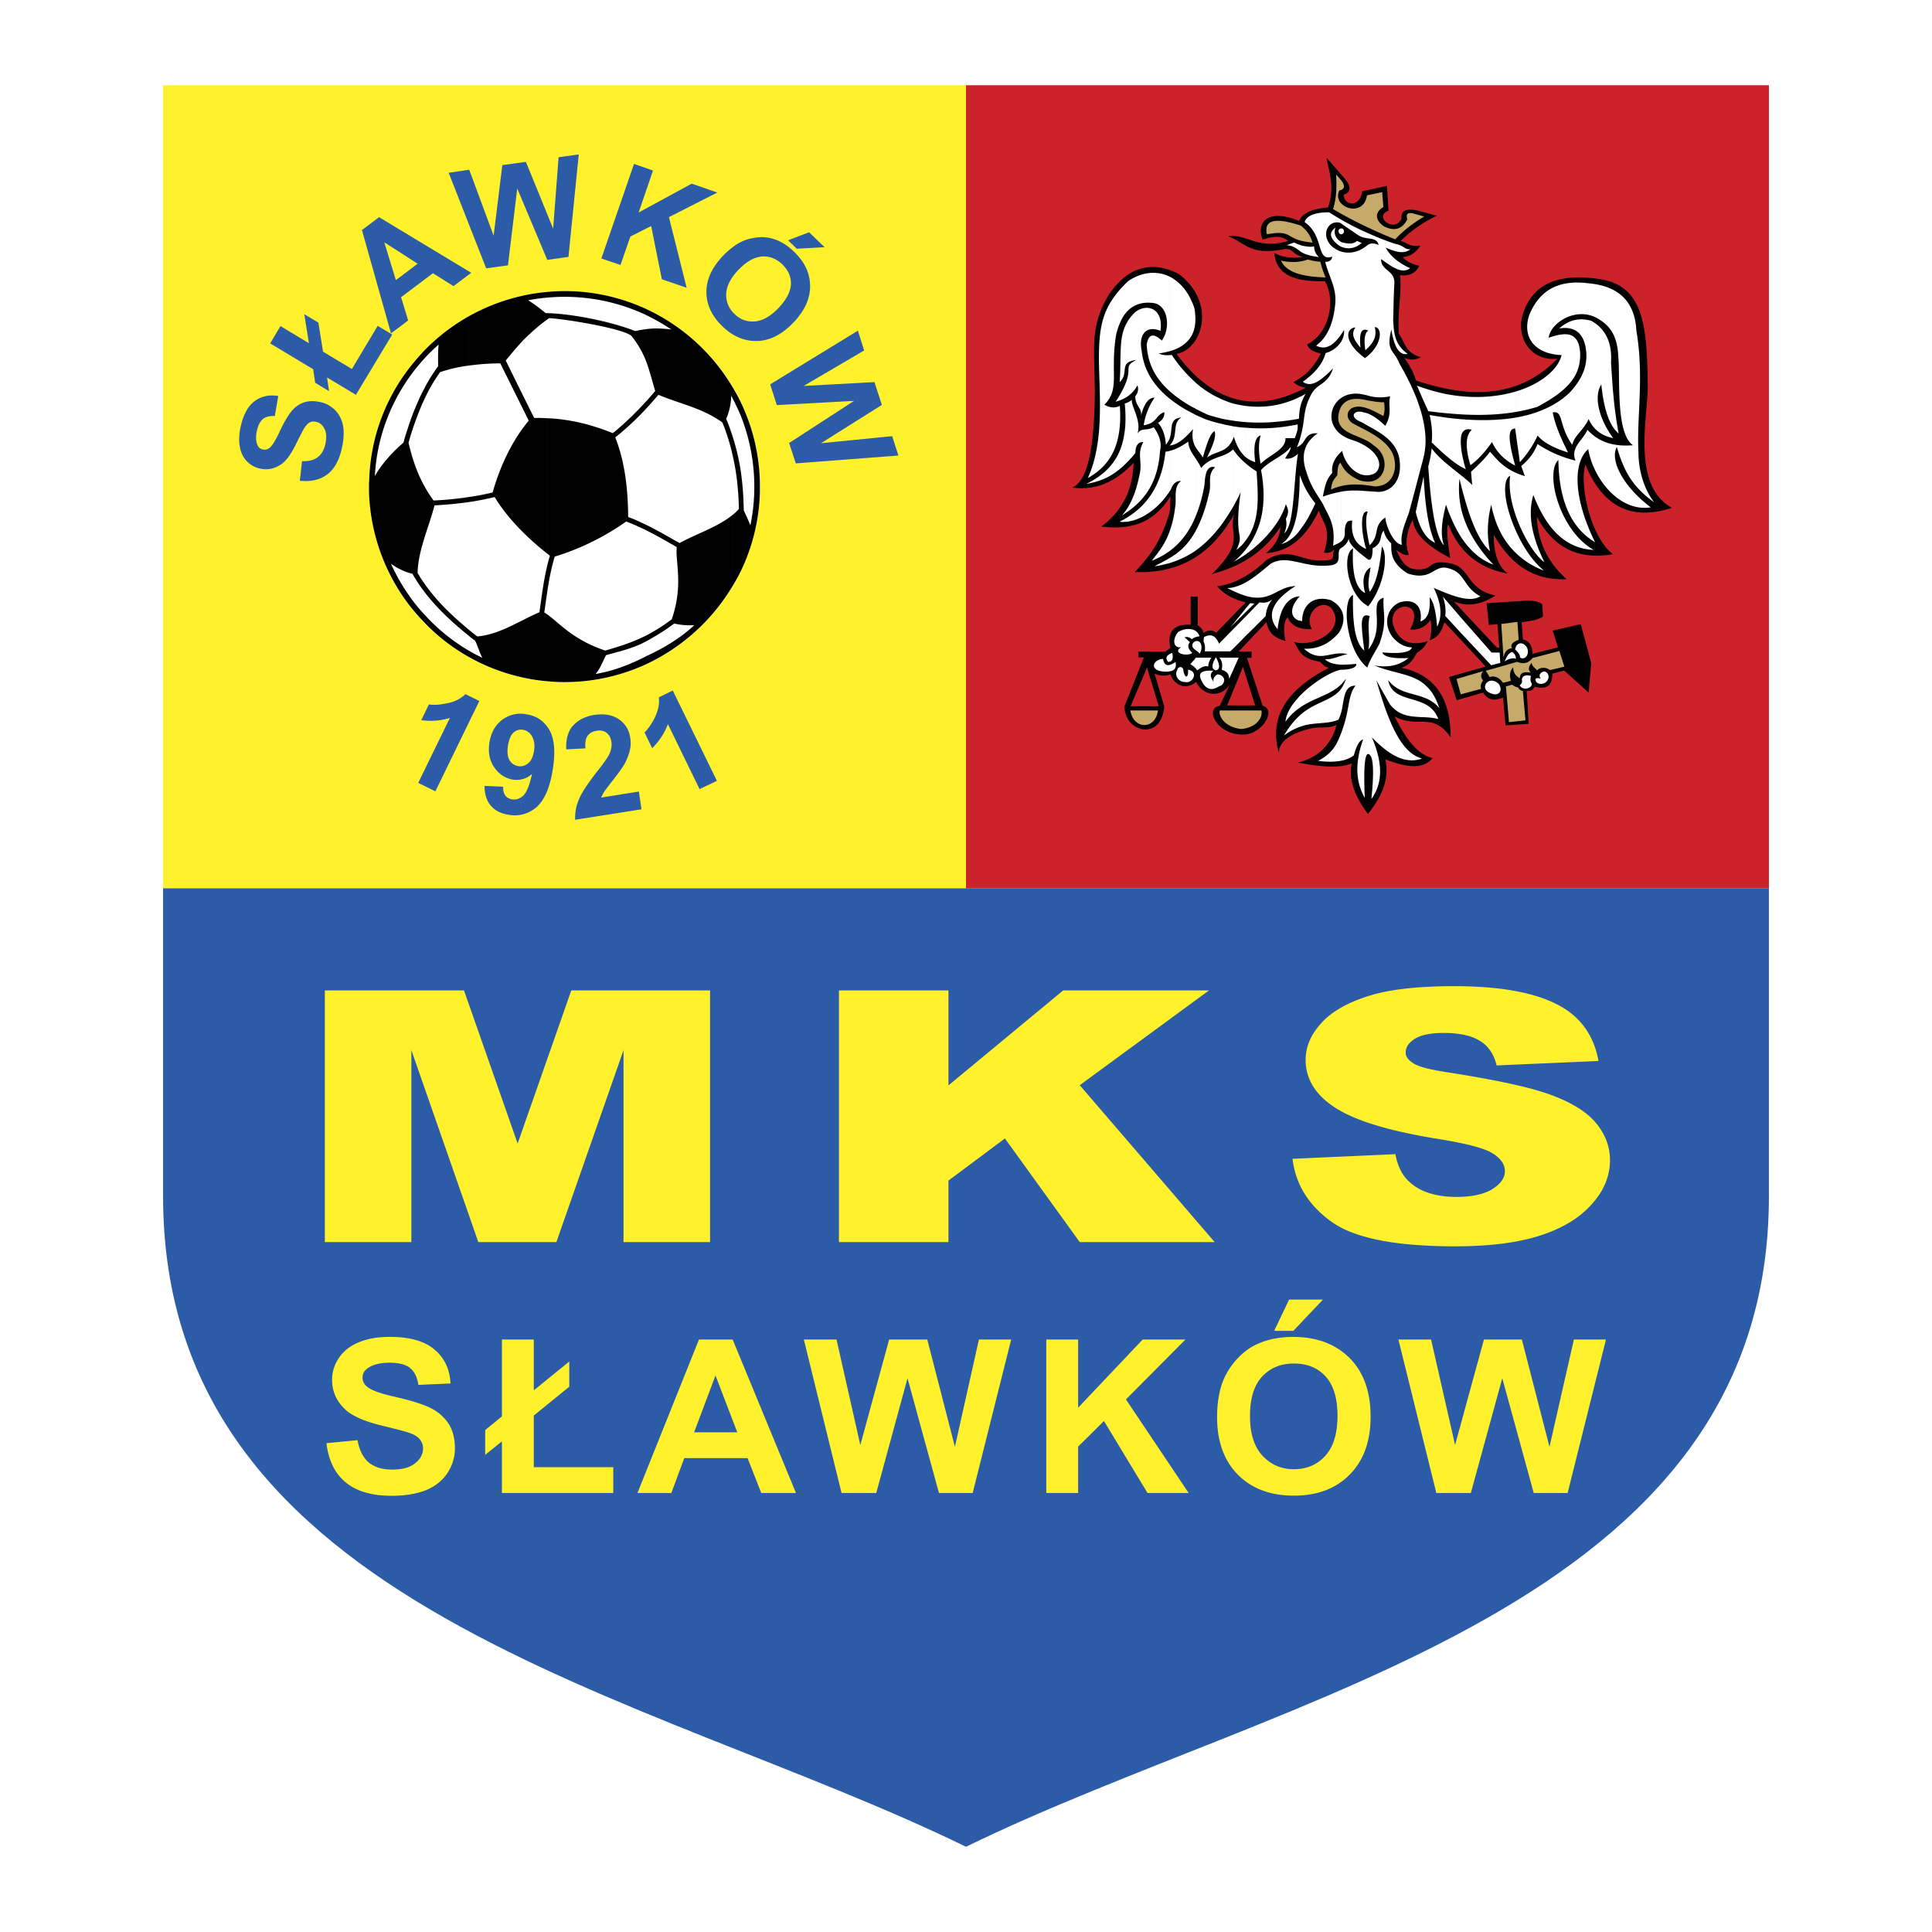 <svg xmlns="http://www.w3.org/2000/svg" width="2500" height="2500" viewBox="0 0 192.756 192.756"><g fill-rule="evenodd" clip-rule="evenodd"><path fill="#fff" d="M0 0h192.756v192.756H0V0z"/><path d="M176.484 88.611H16.271v30.747c0 41.23 48.273 49.34 80.107 64.895 31.854-15.555 80.106-23.664 80.106-64.895V88.611z" fill="#2c5ba7"/><path fill="#cc2229" d="M96.378 88.611h80.106V8.504H96.378v80.107z"/><path d="M155.377 35.79c-3.844 3.964-8.734 3.964-14.105 2.173-.223-.744-.625-1.509-1.168-2.273.543.261 1.086.241 1.65-.04-1.529-.483-1.488-1.309-2.193-2.354-.16-2.233.361-4.588.1-5.835.967.101 1.611-.221 1.934-.946-.705-.141-1.248-.423-1.65-.865.744-.061 1.328-.443 1.77-1.147-1.127.161-1.307-.302-1.971-.463a12.706 12.706 0 0 1 3.621-2.515l-2.031-.543c-1.188-.201-1.551.081-1.51.865-.785 1.469-2.818-.322-1.287-.825-.061-.825-.102-1.65-.162-2.475l-2.475.543c-.242 1.75-1.871 1.368-1.832.322.543-.141.865-.624.182-1.489-.645-.745-1.268-1.469-1.912-2.193.303 1.549.846 2.978.162 4.97-1.65.141-2.596.583-2.879 1.348-3.057-1.268-4.346.06-3.641 1.872 1.105-.423 1.951-.382 2.555.121-2.395.684-3.461-.081-4.709-.382v.583c.887.543 1.812 1.066 4.025.664 1.227-.261.824.342 2.133.745-1.107.161-2.053.02-2.838-.423.121 1.751 1.348 2.938 5.031 2.817 1.086 1.771.523 5.211-1.771 6.318.162.382.484.725 1.369.905-.686 1.389-1.631 2.294-2.736 2.857.342.262.703.503 1.246.543-2.334 1.248-4.486 1.63-6.459 1.268v16.218c1.469-.765 2.797-1.892 3.924-3.582-.061 1.106-.623 1.932-1.428 2.616 1.992-.141 3.803-1.188 5.271-4.266.281 1.208 1.309 1.63.504 4.206.361.101.703 0 1.066-.322-.484.684.523 1.167-1.65 1.106-1.711-.02-2.998-1.368-5.152-.04-.783.745-1.629 1.388-2.535 1.851v2.254c.162.041.303.081.463.121-.16.161-.301.322-.463.463v4.186c.846-.906 1.691-1.791 2.535-2.677.162.785.484 1.509 1.893 1.872-.201-1.006-.223-1.851.201-2.354.342.705.926 1.228 2.436 1.188-.867-1.489.885-3.139 1.951-2.093 1.57 2.193-1.893 4.004-3.764 3.34.584.744.463 1.63 2.656 2.012.223.262.463.523.865.583-4.064 2.093-6.057 4.81-5.01 8.472.02-.886.785-1.892 3.4-2.455.664-.141 1.529.101 2.354-.322-.441 1.872-1.871 3.36-3.883 3.763 2.092.382 4.084.644 5.412.081-.301 1.348.061 2.978 1.611 5.051 1.871-2.354 2.031-4.004 1.73-5.453 1.992.765 3.742 1.086 4.709-.121-1.49-.342-2.697-1.952-3.783-4.165 2.395 1.288 3.762-.523 5.594 2.093 0-3.964-1.65-6.278-4.93-6.942.463-.161.904-.281 1.568-1.509.584-.302.826-.724 1.086-1.147-2.031.645-3.139-.262-3.521-1.892-.221-2.153 3.342-2.193 1.752.725.824.101 1.51-.221 2.031-.946.162.664.082 1.349-.08 2.033.584-.222 1.107-.563 1.469-1.812l4.125 4.427-3.662 1.046.766 2.314 2.635-.765c.504.785 1.066.845 1.992.503l.242 2.776 2.314-.161-.201-3.28c.361-.021.623 0 .764-.423 1.127.262 1.791.061 1.791-1.308l1.188-.302 2.436 2.193.262-2.938-1.047-3.883-2.797.644.523 1.67-2.535.644c-.021-.784-.344-1.348-.967-1.428l-.121-1.731c.986-.1 1.771-.281 2.133-.563-.039-.684-.039-.543-.08-1.228-.523-.382-1.168-.362-1.73-.342l-3.822.241.221 2.174.865-.081.182 2.354-.262-.04-4.287-4.588c1.248.523 2.617.423 4.166-.583-3.059-.664-2.375-2.897-4.668-3.24-2.275-.362-1.328.765-3.281.624-1.105-.081-1.529-1.026-1.951-1.932.383.242.766.583 1.268.503-.443-1.228-.201-2.395.383-3.521.121 1.187 1.045 2.435 3.742 3.823-.322-1.892-.383-2.999-.201-3.36 1.025 2.596 2.877 4.366 5.936 4.91-1.006-.745-1.408-2.093-1.389-3.864 1.57 2.737 3.744 4.588 7.266 4.427-1.973-1.75-2.879-3.864-2.979-6.238 1.488 2.736 3.723 4.406 7.586 3.743-2.193-1.69-3.361-6.842-2.736-8.934 1.629 3.943 4.346 5.714 8.633 4.306-4.045-2.173-2.416-9.075-2.416-11.993-.039-6.479-.482-10.323-5.09-10.866-4.307-.583-6.682.825-7.486 3.944-.407 2.515 1.324 4.306 3.558 4.044zm-31.553 37.488V70.38h1.41l-1.229-3.843-.182.443v-1.972h1.047v.624h-.463c.523 1.589 1.047 3.2 1.57 4.789 1.469.362-.141 2.978-2.014 2.857h-.139zm0-49.622a3.448 3.448 0 0 0-1.307-.081c.523.161.904.422 1.307.664v-.583zm0 16.28c-2.395-.463-4.547-2.053-6.439-4.628 2.537-.443 4.066-5.051.223-7.968-1.248-.645-2.375-.825-3.4-.624v25.273c.945-.483 1.811-1.268 2.574-2.475-.08.705.102 1.127-.262 2.153-.684 2.113-1.488 3.3-2.312 4.286v1.127c3.42-.141 6.559-1.53 8.975-5.856-.746 2.032 1.268 2.596-2.275 6.057 1.006-.282 1.992-.624 2.918-1.126V39.936h-.002zm0 17.787a6.67 6.67 0 0 1-2.395.765c.664.764 1.49 1.207 2.395 1.489v-2.254zm0 2.838v4.186c-.08.08-.16.161-.24.262h.24v1.972l-1.389 3.4h1.389v2.898c-2.514-.081-3.641-2.656-2.133-2.857l1.027-2.153c-.967 1.489-2.758 1.086-3.381-.241-1.127.946-2.254.201-2.557-.745-.582.181-1.105.161-1.588-.08.32 1.086.643 2.173.965 3.26-.121 1.67-1.025 2.354-1.951 2.313v-2.313h1.408l-1.188-3.884-.221.563v-2.133h2.072l.482-.362c-.322-1.65.363-2.415 2.033-2.314v-2.817h.703v2.857c.363.261.543.523.584.785.422-.322.846-.342 1.268-.04.827-.847 1.653-1.692 2.477-2.557zm-9.617-33.846c-1.35.241-2.496 1.147-3.502 2.575-2.213 3.542-1.369 5.816-1.488 11.027-.162 5.675-1.027 7.788-2.234 8.331 1.951.242 3.965-.201 6.117-2.475-.102 2.979-1.328 4.95-3.219 6.359 1.529.181 2.998.121 4.326-.543V26.715zm0 29.237c-.322.403-.664.765-.986 1.127h.986v-1.127zm0 9.056h-.625v.583h.543c-.643 1.63-1.287 3.24-1.932 4.87 0 1.388 1.008 2.273 2.014 2.313v-2.313h-1.41l1.41-3.32v-2.133z"/><path d="M151.211 64.847c.281.261.443.503.463.765.463.282.967-.322.684-.986-.422-.684-1.006-.482-1.146-.02v.241h-.001zm0 .865v-.222c.02.081.02.161.041.242-.022 0-.041 0-.041-.02zm0-10.565v-2.254c.684 1.57 1.67 3.099 2.838 4.045-1.147-.442-2.072-1.046-2.838-1.791zm0-3.762c.725 2.153 1.992 4.105 2.877 4.708-1.287-2.596-1.67-4.83-1.105-6.701 1.227 3.119 3.018 5.333 6.016 5.473-3.439-1.952-4.869-7.727-3.521-8.974.061 3.702 1.047 6.64 3.662 8.209-2.031-4.105-2.334-7.807-.684-9.296.504 2.978 3.119 6.298 6.238 5.815-2.959-2.254-4.064-4.829-3.381-6.017.705 2.395 1.549 3.964 3.723 5.514-1.025-1.328-1.57-3.2-1.57-5.051-.18-3.481.584-7.425-.201-12.053-.16-3.119-1.971-4.507-4.809-4.749-3.119-.402-4.949.845-5.896 3.2-.723 2.273.645 3.863 3.24 3.964-.342 1.429-2.053 2.877-4.588 3.642v2.033a17.54 17.54 0 0 0 2.154-.503c3.178-1.69 4.365-3.179 4.285-5.393-.141-2.234-1.549-2.053-3.139-1.509.16-1.469 2.736-3.159 4.869-1.932 1.309.744 1.992 1.811 2.072 3.783.221 1.992-.301 7.646 1.469 8.874-2.213.181-3.582-.483-4.547-1.549-.402 1.026-1.73 1.751-1.188 3.079a11.727 11.727 0 0 1-3.783-1.65c-.422 1.046-1.006 1.67-1.629 2.193.119.342.24.664.361 1.006a6.979 6.979 0 0 1-.926-.342v4.226h.001zm0-8.331v-1.388c2.193-.383 4.004-1.188 5.354-2.455 1.066-1.127 1.85-2.475 1.689-4.125-.201-2.174-1.469-2.516-2.695-2.314.844-.744 1.85-1.147 3.199-.765 1.389.765 2.111 2.153 1.971 4.166.141 2.032.242 4.306.766 7.083-.967-.805-1.49-2.536-1.73-4.89-.686.986-.443 3.139 1.188 5.352-1.328-.281-2.053-1.006-2.455-1.911-.504 1.127-1.43 1.63-1.631 2.576-1.389-1.932-.846-3.441-1.951-3.24.16.825.443 1.831 1.529 4.004-1.469-.463-2.496-1.026-3.039-1.69a10.15 10.15 0 0 1-1.771 2.656c-.143-1.127-.283-1.972-.424-3.059zm2.496 24.65c-.141-.242-.182-.483.201-.664.422-.222.965.543.24 1.086-.262.141-.643.161-.865-.081-.201-.321-.099-.462.424-.341zm-.967-.262c-.383-.121-.846-.101-.904.362.059.242-.021.403-.203.564.203.523 1.148.382 1.209-.121-.162-.342-.182-.402-.102-.805zm-1.57-2.636c0 .02.021.02.041.041v-.241a.713.713 0 0 0-.041.2zm.041-25.736v2.033c-1.811.302-3.602.342-5.393.241v-1.811c2.034.201 3.864-.02 5.393-.463zm0 2.596v1.388c-.02-.101-.041-.201-.041-.302-.643.04-.824.704 0 3.702-1.086-.563-1.85-1.348-2.312-2.354-.725 1.046-1.449 1.811-2.154 2.314-.604-2.032-.402-3.039.141-3.542-.521-.141-.865.02-1.025.483v-1.529c2.01.162 3.801.102 5.391-.16zm0 5.493c-1.287-.583-1.891-1.348-2.555-2.093-.484.684-1.188 1.348-1.893 2.012l.121 1.308a12.213 12.213 0 0 0-1.066-.926v1.147c.705 2.676 1.51 5.151 2.838 6.379-.303-1.409-.303-2.918.121-4.628.381 1.912 1.146 3.542 2.434 4.789v-2.254c-1.086-2.435-1.428-4.97-.543-5.433-.16 1.187.08 2.596.543 3.924v-4.225zm0 18.331v.222c-.322-.081-.684 0-1.086.282.201-.563.463-.886.764-.946.162.12.261.262.322.442zm-5.393-2.274v-1.529l2.998 3.42h.805l.061 1.027-.904.241-2.96-3.159zm0-3.561v-2.113c.482.584.764 1.348 1.871 1.952-.482.302-1.127.322-1.871.161zm0-5.996v-2.757c.463 1.872 1.529 3.683 3.18 5.434-1.268-.464-2.314-1.39-3.18-2.677zm0-7.063c.141.08.281.141.422.221a14.71 14.71 0 0 1-.422-1.791v1.57zm2.616 22.416c-.744-.523.162-1.67 1.107-.765.482.705-.08 1.429-1.107.765zm-2.616-29.479v1.811a46.591 46.591 0 0 1-3.32-.322c-.08-.161-.141-.322-.221-.483v-1.75c1.227.401 2.414.643 3.541.744zm0 2.294v1.529c-.1.362-.1.926 0 1.67v1.569c-.945-.543-1.951-1.469-2.979-2.455.102-.925 0-1.811-.201-2.736 1.128.201 2.174.342 3.18.423zm0 5.634c-1.086-.885-2.295-1.751-2.979-2.737-.061.604-.18 1.208-.342 1.811.281 4.266.785 7.104 1.57 7.868-.322-.865-.303-2.153.201-4.044.441 1.268.945 2.375 1.549 3.3v-2.757a9.107 9.107 0 0 1-.201-3.139c.061.282.141.563.201.845v-1.147h.001zm0 10.081v2.113c-.846-.182-1.811-.584-2.777-1.006.887 1.811.785 2.998.342 3.883-.119-1.448-.32-2.435-.744-2.958.041.805 0 1.569-.361 2.032V57.34c.764-.221 1.146-.785 1.951-.704.845.162 1.267.484 1.589.906zm0 4.146l-1.852-2.153c.201.644.322 1.288.223 1.912l1.629 1.771v-1.53zm-3.541 9.879V70.3c.523.302.965.725 1.227 1.449-.402-.121-.805-.162-1.227-.182zm0-1.891c.482.201.945.503 1.328.986-.342-1.047-.785-1.751-1.328-2.234v1.248zm0-16.218V50.48c.18 1.388.441 2.676.904 3.682a2.795 2.795 0 0 1-.904-.704zm0-14.67v1.75a257.42 257.42 0 0 1-.482-1.086v-.825c.16.061.32.121.482.161zm0 11.691v2.978a4.803 4.803 0 0 1-.482-.765v-4.085c.08-.362.16-.705.24-1.066.061 1.006.121 1.993.242 2.938zm0 6.862v4.266a1.106 1.106 0 0 1-.482.362v-4.548c.18-.02.342-.04.482-.08zm0 11.087v1.248l-.482-.181v-1.469c.16.12.342.241.482.402zm0 1.872v1.268c-.162-.02-.322-.02-.482-.02v-1.469c.16.06.32.14.482.221zm-.482 5.412v-.06c.02.02.059.02.08.02-.021.02-.061.02-.08.04zm0-29.197v-5.373c.461 1.65.582 3.159.221 4.527-.061.283-.141.564-.221.846zm0-7.888v.825c-.143-.322-.283-.644-.424-.966.141.041.281.101.424.141zm0 2.516c-.424-1.509-1.168-3.139-2.174-4.87-.543-1.409-1.369-1.167-.805-3.401.281 1.811.824 2.616 1.629 2.435-1.348-.966-1.367-2.153-1.449-3.34.041-1.228.041-2.375.121-3.683.061-1.368-1.328-1.228-1.328-2.435 1.027.725 2.074 1.549 2.898.905-1.287-.563-2.094-1.368-2.436-2.053.906.403 1.791.705 2.475.162-.643.06-.582-.362-1.568-.543a30.464 30.464 0 0 1-2.918-1.167v.584c.604.121 1.146.06 1.309.704-.383-.161-.766-.241-1.127.02a1.066 1.066 0 0 1-.182.141v8.291c.08.02.182.04.281.101-.121.06-.221.181-.281.382v1.55c1.086-.946 1.066-1.65.926-2.294.764.04.785 1.771-.926 3.059v3.723h.061c.785.262 1.59.302 2.395.121-.242 1.086.262 1.61-.482 2.958-.705-.684-1.369-1.147-1.973-1.308v1.167c1.59.866 2.979 1.63 3.361 3.32.402 2.334-.887 3.421-2.094 3.401-.463-.02-.865-.061-1.268-.081v2.073c.061-.041.121-.041.221-.021-.24.583-.221 1.63.182 3.36 1.107-1.066.262-1.851 1.57-2.777.061.906.885 2.717 1.65 2.717-.182-1.006.301-2.053.703-3.179.422-1.549.826-3.099 1.229-4.648v-5.374zm0 7.465v4.085a8.916 8.916 0 0 1-.545-1.61l.545-2.475zm0 8.813v4.548c-.021 0-.041.02-.082.02.242-1.349-.463-2.354-2.072-1.892-1.227.523-1.75 2.173-.623 3.562.562.604 1.188.926 1.852.926-.182.563-1.35.644-2.959.503.141.423.926.644 2.615.563-.965.785-2.111.966-3.4.744 1.73.725 3.381.785 4.67 1.63v1.469c-1.168-.382-2.436-.483-3.301-1.65.322 1.69 1.951 1.69 3.301 2.233v1.469c-1.088-.061-2.193-.101-3.119-1.268-.443-.785-.906-1.589-1.35-2.394 1.107 3.883 2.375 7.184 4.469 7.767v.06c-1.752.563-3.361-.543-4.932-2.153 1.188 2.716 1.027 4.688-.039 6.157.281-2.736.221-4.407-.322-4.487-.121 0-.201.161-.262.442v-9.216c.061.041.121.101.182.161.18-.684.805-1.609 1.207-2.395.846-2.435.281-3.059.422-4.588-1.59.463.262 2.877-1.549 5.191.262-.885-.141-2.354.16-3.36-.18-.06-.32-.08-.422-.06v-1.087c.08.061.182.121.262.181 1.609-2.012 2.033-5.111 1.369-5.976-.203 1.891-.504 3.582-1.209 4.527-.262-.765-.061-1.549.082-2.435a1.153 1.153 0 0 0-.504.523V55.63c.08.061.141.121.221.181.303.161.484-.141.484-1.106 1.066-.543.623-1.188 1.105-1.771.102.483.342.906.744 1.268.041.785-.16 1.871 1.65 3.018.565.181.987.221 1.35.201zm-5.555-2.676c.02 0 .041.02.061.02-.02-.06-.041-.141-.061-.201v.181zm0-7.324v-2.918c1.268.785 1.75 1.892 1.025 2.656a1.74 1.74 0 0 1-1.025.262zm0-24.268v.584a1.877 1.877 0 0 1-.684-.242c-.584-.402-1.168-.785-1.73-1.187v-.382c.744.422 1.549.845 2.414 1.227zm0 1.449v8.291c-.564-.041-.604.744-.502 1.791-.947-1.066-.807-1.589-.504-2.012-.865.02-1.348 1.328.945 3.059.02-.02.041-.02.061-.04v3.723c-1.006-.282-1.83-.121-2.414.282V34.06c.221-.382.322-.805.262-1.147-.082.161-.182.302-.262.423v-8.23c.783.22 1.651.08 2.414-.504zm0 8.773c-.121.322-.121.846-.02 1.57l.02-.02v-1.55zm0 7.808v1.167a5.422 5.422 0 0 0-.463-.262c-1.227-.462-.705-1.268.281-.945.061.02.122.02.182.04zm0 3.32v2.918c-1.047-.081-2.053-1.127-2.334-2.435-.041.02-.061.06-.08.081v-1.69c.322.221.725.423 1.207.563a5.61 5.61 0 0 1 1.207.563zm0 4.487v2.073c-.502.241-.422 1.972 0 3.501v.181c-1.047-.483-1.488-1.409-1.328-2.797-.402-.04-.744.081-.744 1.207a1 1 0 0 1-.342.845v-4.95c.926-.16 1.629-.12 2.414-.06zm0 6.64c-1.207-.905-1.83-1.609-1.631-2.032-.1.443-.361.805-.783 1.066v6.198c.281.543.281 1.147 0 1.811v2.515c.201 0 .402.02.623.081a4.06 4.06 0 0 0-.623.161v.885c.402 0 .904-.02 1.488-.081.061.302-.422.583-1.488.583v1.449c.16-.161.322-.362.463-.563a3.507 3.507 0 0 1-.463.986v2.334c.301-1.188.201-2.616 1.408-2.616-.824 1.107-.504 2.294-1.408 4.688v2.797c.463-.08.885-.262 1.246-.523.262-.986.564-1.509.926-1.59-.764 2.133-.824 4.105.162 5.815-.061-1.67-.08-3.179.08-3.924v-9.216c-2.072-1.952-2.334-6.741-1.248-7.083-.061 2.636.162 4.77 1.127 5.534-.301-2.334-.402-3.4.121-3.501v-1.087c-1.891-1.288-2.334-5.091-1.248-5.594-.121 2.515.283 4.004 1.207 4.447-.221-.845-.24-1.549.041-2.032V55.63zm-2.414-31.008c.824.342 1.568.041 2.031-.382-.16-.06-.301-.141-.463-.201-.402.362-.965.282-1.568.121v.462zm0-1.247c.141 0 .262-.141.262-.302s-.121-.282-.262-.282v.584zm0-1.449v.382a.4.4 0 0 1-.121-.081c-1.229-.322-1.951 1.228-.865 2.314.301.261.623.462.986.563v8.23c-.926 1.368-1.752 1.55-2.516 1.147 1.047-.765 1.689-2.092 1.891-4.004.223-1.73-.643-2.877-.984-4.366.381.04.623-.121.703-.503-1.57.503-.824-1.711-2.436-3.2v-.724c.383-.322 1.088-.503 2.113-.503.403.242.805.504 1.229.745zm0 .865a.276.276 0 0 0-.283.282c0 .161.121.302.283.302v-.584zm0 1.368c-.664-.422-.766-.926-.584-1.449-.684.483-.584 1.066.301 1.75.102.061.182.121.283.161v-.462zm0 9.901a2.668 2.668 0 0 1-1.57 1.167c-.242.905-.846 1.73-1.771 2.475v.604c.725.101 1.49-.523 2.516-1.549-.584 1.73-1.609 1.409-2.232 2.696-.121.222-.201.423-.283.624v3.42c.203-.181.484-.302.986-.262a3.497 3.497 0 0 0-.986.966v3.32c.504 1.449 1.289 2.253 1.631 3.038.463.926 1.146 1.892.885 3.884.262-.121.584-.241.826-.443v-4.95c-.523.101-1.127.241-1.852.503.201-.926.301-1.69.945-2.375-.141-.946.443-1.69.906-2.113v-1.69c-1.43-1.046-1.209-2.857 0-3.682V34.06h-.001zm0 20.605v6.198c-.201-.382-.543-.725-1.047-.986-1.025-.302-1.811-.081-2.295.442v-4.024a7.252 7.252 0 0 0 2.154.121c1.389-.121.684-1.106 1.047-1.65.04-.041.1-.061.141-.101zm0 8.008v2.515c-1.209-.02-2.133.685-3.342-.161v-.302c1.088-.06 2.133-.462 3.119-1.63.083-.14.163-.281.223-.422zm0 2.757c-.604.181-1.006.362-1.631.342.342.342.865.502 1.631.543v-.885zm0 1.388v1.449c-.906.886-2.154 1.228-3.342 1.852V68.69c1.248-1.046 2.678-1.811 3.342-1.872zm0 1.872c-.766 1.046-2.014 1.227-3.342 2.073v1.529c1.127-.201 2.133-.101 3.039-.483.141-.241.221-.503.303-.784V68.69zm0 4.407v2.797c-.705.141-1.49.121-2.314.02.805-.442 1.59-1.006 2.092-2.273.082-.203.162-.383.222-.544zm-3.342-21.39v-2.555c.203.342.443.684.746 1.066a16.89 16.89 0 0 1-.746 1.489zm0-26.28c.283.081.625.161 1.107.222-.322-.302-.482-.664-.482-1.066-.201.04-.422.04-.625.02v.824zm0-3.742v.724c-.1-.081-.201-.161-.32-.262a.928.928 0 0 1 .32-.462zm0 2.917v.825a2.569 2.569 0 0 1-.662-.282v-.664c.221.061.442.101.662.121zm0 13.1v.604a1.249 1.249 0 0 1-.502-.221 4.81 4.81 0 0 0 .502-.383zm0 2.374v3.42c-.26.221-.361.583-.662.845v-1.026c.342-1.287.221-2.072.662-3.239zm0 4.125c-.482.785-.543 1.73-.16 2.837.061.161.102.342.16.483v-3.32zm0 4.95v2.555a8.694 8.694 0 0 1-.662 1.006v-4.93c.16.423.362.886.662 1.369zm0 7.143v4.024c-.381.423-.582 1.006-.562 1.65-.041 0-.061 0-.1-.021v-5.795c.221.062.442.102.662.142zm0 8.432v.302a4.252 4.252 0 0 1-.381-.302h.381zm0 3.964v1.429c-.221.121-.441.242-.662.382v-1.207a9.04 9.04 0 0 1 .662-.604zm0 2.073v1.529c-.221.04-.441.1-.662.181v-1.228c.221-.181.442-.342.662-.482zm-.662-30.506c.119-.342.26-.664.441-.966a9.224 9.224 0 0 1-.441.242v.724zm0-15.776v.664c-.143-.101-.262-.201-.383-.281v-.524c.122.041.262.101.383.141zm0 15.052v.725c-.143.462-.203.966-.223 1.509-.061.02-.1.02-.16.04v-2.093c.122-.061.262-.121.383-.181zm0 3.782v1.026a1.066 1.066 0 0 1-.383.242v-.081c.18-.442.301-.844.383-1.187zm0 4.468v4.93a5.495 5.495 0 0 1-.383.503v-2.193c.141-.926.221-2.113.24-3.622.042.12.102.261.143.382zm0 8.371v5.795c-.143-.02-.283-.04-.383-.101v-2.072c.061-.101.16-.181.24-.282-.08 0-.16.02-.24.02v-3.441c.122.02.262.061.383.081zm0 13.14v1.207c-.121.101-.262.181-.383.282v-1.067c.122-.161.241-.302.383-.422zm0 1.951v1.228c-.121.04-.262.081-.383.14v-1.006c.122-.12.262-.241.383-.362zm-.383-25.595v-.322c.02-.021.039-.041.061-.061-.021.121-.041.262-.061.383zm0-2.716v-.584h.02c.02.161.02.342-.02.584zm0-18.594v.523c-.262-.181-.504-.342-1.066-.403.24-.08.482-.181.744-.261.1.041.201.101.322.141zm0 15.374v2.093c-2.014.342-3.684.422-5.152.302v-1.61c1.992.241 3.662-.101 5.152-.785zm0 2.636v.584a7.243 7.243 0 0 1-.262.784h-.926c.061 1.147-1.65 1.69-2.475 2.556-.223-1.106-.223-2.052 0-2.837-.504.161-.766.845-.543 2.676-.363-.121-.686-.282-.947-.503v-2.938c1.61.14 3.321.06 5.153-.322zm0 2.153c-.021.02-.041.061-.061.101.02 0 .039-.02.061-.02v-.081zm0 .825c-.424.362-.826.503-1.229.402.242-.402.604-.845.543-1.127-.623.885-2.051 1.308-2.938 2.294.645 3.421.021 5.996-1.529 7.928v.483c1.711-1.208 3.461-3.119 4.004-5.011.162.383.404.725 0 1.469.121.483.041.966-.16 1.429.986-.705.926-4.85 1.309-7.546v-.321zm0 5.694v2.193c-.564.624-1.107.946-1.611 1.066.664-.421 1.27-1.226 1.611-3.259zm0 5.051v3.441c-1.107.242-1.752 1.328-1.973 3.26-1.146-1.368-.562-2.817 1.791-4.306-1.891.061-2.434 1.69-4.971.986v-1.348c.826-.463 1.631-1.147 2.496-1.871.927-.504 1.71-.363 2.657-.162zm0 3.703c-.785 1.006-.604 1.771 0 2.072v-2.072zm0 9.94v1.067a5.71 5.71 0 0 0-1.188 1.228c.061-.766.524-1.571 1.188-2.295zm0 1.891c-.463.463-.906 1.026-1.35 1.791a5.546 5.546 0 0 1 1.35-.785v-1.006zm-5.152-8.169c.664-.644 1.328-1.308 1.992-1.972.061-.664.283-1.227.664-1.67-.443.362-.865.362-1.287.302-.463.463-.906.926-1.369 1.409v1.931zm0-2.375l.865-.845-.422-.041-.443.523v.363zm0-7.143c1.469-1.932 1.229-4.427 1.088-6.882a8.33 8.33 0 0 1-1.088-.805v7.687zm0-13.421v1.61a12.633 12.633 0 0 1-1.268-.141v-1.71c.041.02.102.02.162.04.381.08.745.16 1.106.201zm0 2.173v2.938c-.584-.503-.945-1.227-1.188-2.052-.02.081-.059.161-.08.221v-1.248c.403.06.846.12 1.268.141zm0 3.561a6.59 6.59 0 0 1-1.268-1.409v5.756c.262-.463.523-.946.766-1.489-.725 5.01.441 3.884-.424 5.775a4.52 4.52 0 0 0 .926-.946v-7.687zm0 8.593v.483c-.402.281-.805.523-1.188.725a8.407 8.407 0 0 0 1.188-1.208zm0 3.279v1.348a9.75 9.75 0 0 1-1.268-.503v-.342a4.72 4.72 0 0 0 1.268-.503zm0 2.596v.362l-1.268 1.268v-.06l1.268-1.57zm0 .805c-.422.422-.846.865-1.268 1.288v1.932c.422-.422.846-.845 1.268-1.288v-1.932zm-1.267 5.393v-1.288h.564c-.182.423-.383.845-.564 1.288zm0-26.642v1.71c-.402-.06-.764-.121-1.127-.201v-1.932c.363.162.724.302 1.127.423zm0 2.274v1.248c-.281.664-.684.986-1.127 1.188V42.29c.363.1.744.16 1.127.241zm0 2.314c-.322.301-.703.483-1.127.644v6.822c.383-.523.744-1.087 1.127-1.73v-5.736zm0 13.764v.342a14.37 14.37 0 0 1-.584-.282c.201 0 .382-.02.584-.06zm0 3.662v.06l-.281.262.281-.322zm0 .523v1.932c-.1.081-.182.181-.281.262h-.846v-1.046c.382-.383.744-.766 1.127-1.148zm0 2.817v1.288c-.141.282-.262.563-.383.845 0-.583-.342-.785-.744-.926.041-.261.082-.503 0-.765v-.442h1.127zm-1.127 2.737c.303-.262.342-.684 0-.925v.925zm0-28.514v1.932a23.552 23.552 0 0 1-1.389-.383c-.422-.201-.805-.382-1.186-.583v-2.596a9.748 9.748 0 0 0 2.575 1.63zm0 2.456a12.281 12.281 0 0 1-1.67-.483 18.367 18.367 0 0 1-.904-.402v3.26c.24.382.521.664.684.986.361-1.228.725-2.455 1.188-2.636.18.664-.303 1.65-.766 2.636.443-.342.986-.463 1.469-.684V42.29h-.001zm0 3.199v6.822c-.844 1.147-1.709 1.972-2.574 2.596v-1.992c.502-.926.965-2.133 1.328-3.783.24-.865-.223-1.791.582-2.515-.562-.161-.986.181-1.045 1.67a14.61 14.61 0 0 1-.865 3.16v-5.654c.18.281.381.563.521.905.603-.746 1.369-.968 2.053-1.209zm0 18.452v1.046h-1.689c.039-.322.039-.644-.121-.966 0-.161.02-.322.041-.463.523-.261 1.066-.342 1.508.664.081-.1.18-.201.261-.281zm0 1.67v.442a1.172 1.172 0 0 0-.24-.442h.24zm0 1.811v.925a.606.606 0 0 1-.262.121c-.725.483-1.307.322-1.709-.463-.322-.624-.424-1.167 1.127-1.087-.484.463-.143.785.039 1.127-.08-.302.041-.563.383-.765.181.022.322.062.422.142zm-2.575-.704c.039.061.1.121.141.161.361-.281.725-.503 1.086-.382 0-.302.121-.583.301-.885h-1.528v1.106zm0-1.831c.141.101.301.201.361.342.402-.623.141-1.388-.361-1.268v.926zm0-1.328v-.583c.16.101.281.282.361.503-.12.019-.241.04-.361.08zm1.993 2.012c-.344.564-.545 1.187 0 1.308.421-.081.421-.564 0-1.308zm-1.993-27.366V40.8c-.121-.081-.262-.141-.383-.201v-2.757c.122.121.262.242.383.363zm0 3.199v3.26c-.262-.443-.443-1.006-.283-1.852-.039.041-.061.081-.1.101v-1.71c.122.06.262.141.383.201zm0 4.387v5.654a8.263 8.263 0 0 1-.383.845v-7.083c.122.201.262.382.383.584zm0 7.123v1.992c-.121.081-.242.181-.383.262v-1.61c.141-.202.262-.403.383-.644zm0 10.061v.583a.98.98 0 0 0-.383.201v-.966c.141.041.282.102.383.182zm0 .986v.926c-.262-.201-.523-.402-.242-.785a.494.494 0 0 1 .242-.141zm0 1.65v1.106a1.503 1.503 0 0 0-.383-.342v-.322c.141-.14.262-.281.383-.442zm-.382 2.193v-.825c.281.222.22.584 0 .825zm0-2.656v-.021l.02.021h-.02zm0-31.752v-3.24c.1.201.18.422.24.644.181 1.086.082 1.951-.24 2.596zm0-3.24v3.24c-.424.825-1.207 1.348-2.234 1.65v-7.445c.905.462 1.71 1.307 2.234 2.555zm0 7.686v2.757c-.887-.503-1.631-1.026-2.234-1.57v-3.602c.061 0 .121 0 .201-.02a14.107 14.107 0 0 0 2.033 2.435zm0 3.361a12.164 12.164 0 0 1-2.234-1.429v3.964c.342-.986-.121-1.952 1.168-2.093-1.006.624-.242 1.831-1.168 2.797.584-.04 1.268-.422 2.234-1.529v-1.71zm0 4.004v7.083c-.625 1.208-1.389 2.053-2.234 2.677v-1.972a11 11 0 0 0 .543-2.395c.162-.866-.201-2.033.584-2.596-.322-.08-.805.181-1.006.825l-.121.181v-4.024c.504-.121 1.066-.382 1.852-.926.018.443.18.805.382 1.147zm0 8.351c-.684 1.046-1.449 1.65-2.234 2.113v.503a9.469 9.469 0 0 0 2.234-1.006v-1.61zm0 9.236v.966l-.021.021c-.24-.222-.502-.282-.744-.182.242.141.322.302.545.463-.324.423-.102.725.221 1.066v.021c-.523.402-2.072-.021-1.066-.583-.846.161-.926-.825-.322-1.509.34-.223.904-.384 1.387-.263zm0 3.26v.322c-.061-.04-.121-.081-.182-.101.06-.08.121-.14.182-.221zm0 .925v.825c-.162.181-.402.302-.645.242-.705.021-1.146-.624-.846-1.188.102-.422.545-.362.604-.08.121.945.545.945.484.04a.753.753 0 0 1 .403.161zm-2.235 0c.564-.081.684-.443.584-.946-.221.161-.422.262-.584.302v.644zm0-.965c.281-.061.363-.342.262-.865-.1.02-.182.06-.262.101v.764zm0-38.413v7.445c-.342.081-.703.161-1.086.221.301.121.543.201 1.086.161v3.602c-1.508-1.348-2.213-2.857-2.293-4.668.221-1.288.904-.946 1.508-.383.846-1.167.686-3.34-.684-3.722-1.348-.221-2.375.181-3.078 1.187v-2.998c.121-.141.262-.262.402-.402 1.368-.927 2.878-1.067 4.145-.443zm0 12.173c-1.629-1.308-2.596-2.878-2.797-4.789-.322-1.529.422-2.596 1.871-1.972.342-2.153-1.268-2.837-2.516-1.872-.562.543-.885 1.066-1.105 1.65v4.528c.141-.664-.102-1.228 1.207-1.409-1.369.745-.281.684-1.207 2.676v1.167c.562-.282 1.006-.725 1.328-1.308.141.362.061.744-.223 1.106.061 1.127.785 1.167.545 2.093.301-1.328.764-1.972 1.389-1.972a6.637 6.637 0 0 0-1.088 2.756c1.348-.201 1.168-.986 2.053-1.308.061.342-.121.785-.623 1.066.463.523.725 1.248.783 2.174.182-.201.303-.423.383-.624v-3.962zm0 5.212v4.024c-1.348 2.073-3.24 3.039-4.547 3.059v-.262c2.293-1.288 3.762-3.42 4.125-6.741.141-.02.282-.04.422-.08zm0 8.009v1.972c-.562.422-1.166.724-1.791.985.645-.845 1.309-1.589 1.791-2.957zm0 2.676c-.502.302-1.006.543-1.508.825.482-.061.984-.182 1.508-.322v-.503zm0 9.578v.765c-.061.02-.1.02-.16.02-.262-.322-.201-.584.16-.785zm0 1.087c-.361.1-.584-.121-.664-.604-1.066.101-1.367 1.147.041 1.268.24.02.441.02.623-.02v-.644zm-4.547-15.052v-.121c.643-.805 1.166-1.992 1.51-3.663.381-1.509-.283-2.093.402-3.4-.523 0-.785.362-.785 1.086-.383.483-.766.885-1.127 1.228v-2.999c.16-.905.182-1.932.061-3.159.24-.061.482-.181.725-.362-.162.543.984 2.033.543 3.38.383-.644.785-.241 1.629-.644.523.744.826 1.509.625 2.354-.223 3.362-1.712 5.093-3.583 6.3zm0-22.839v2.998c-.342.523-.625 1.188-.805 1.992-.604 3.783.422 5.373-1.168 6.942.443.241.906.402 1.549.121.283 4.246-1.207 6.057-3.199 7.204 1.691-3.702 1.127-8.471 1.107-12.013.02-3.119.342-5.01 2.516-7.244zm0 4.347c-.504 1.369-.281 2.958-.443 5.333.281-.262.402-.543.443-.805v-4.528zm0 5.795c-.182.402-.443.885-.846 1.489a3.54 3.54 0 0 0 .846-.322v-1.167zm0 4.829c-.424 2.596-1.932 3.944-3.783 4.87 1.188-.221 2.395-.563 3.783-1.871v-2.999zm0 7.748v.121c-.061.04-.141.101-.223.141.083-.082.163-.182.223-.262zm0 .643v.262c-.162.02-.303 0-.443-.02.141-.081.303-.161.443-.242z" fill="#fff"/><path d="M147.971 66.959c-.26.322-.26.624 0 .926-.221.281-.281.563-.201.845l-2.031.543-.422-1.529 2.654-.785zM149.783 62.251l1.609-.202c.039.463.1 1.329.121 1.791-.664.242-.826.523-.664.845-.504.021-.746.402-.846.926l-.22-3.36zM150.246 68.469c.221-.041.422-.101.643-.161.141.141.342.241.584.282a.541.541 0 0 0 .463.342l.262 2.938-1.65.181-.302-3.582zM155.578 64.947l-2.676.704c-.523.644-1.027.563-1.551.382-1.025.302-2.072.604-3.119.885.141.222.262.423.383.624.463-.121.906-.02 1.348.583.262-.06.523-.141.785-.201-.182-.543-.1-1.006.223-1.348 0 .704.441.966.662 1.087.041-.645.545-.645 1.107-.544-.361-.342-.182-.664.08-1.006.021.422.363.523.545.785.119-.262.805-.422 1.268-.041l1.447-.342-.502-1.568zM121.691 70.883h4.166c.16.885-.725 1.771-2.072 1.851-1.611-.221-2.215-1.267-2.094-1.851zM112.777 70.883c.303 1.932 2.496 1.952 2.758 0h-2.758zM138.092 40.136c.08.563.061 1.006-.08 1.369-.865-.463-1.148-.604-1.551-.745-2.051-.765-2.615 1.006-1.287 1.589 1.047.584 3.34 1.509 3.863 3.159.422 1.248-.041 3.039-1.912 3.019-1.568-.282-3.037-.302-4.326.322.021-.483.162-.946.625-1.429.02-.624.08-1.127.32-1.248.283.604.666 1.188 1.852 1.73 2.697.886 3.361-2.294 1.449-3.461-1.188-1.167-4.125-1.026-3.42-3.441.322-1.006 1.166-1.449 2.756-1.066.564.102 1.146.202 1.711.202zM131.732 26.111c.121.523.303 1.046.523 1.569-2.213-.061-3.904-.463-4.447-1.67.906.181 1.791.201 2.676-.121.424.122.846.202 1.248.222zM130.947 24.2c-.18-.664-.562-1.228-1.166-1.69-2.436-.805-3.723-.644-3.381.865 2.778-.503 1.67.583 4.547.825zM133.303 17.398c.182.202.342.403.523.604.402.543.342.885-.201 1.006-.223.463-.223 1.147.623 1.61.846.443 1.973.141 2.133-1.126.504-.101 1.006-.222 1.529-.322 0 .463.102 1.046.102 1.489-.604.342-1.088 1.126.08 1.932.926.442 1.73.402 2.314-.704-.182-.584.08-.765.824-.523.303.081.584.161.865.241-1.127.664-2.092 1.409-2.898 2.274-2.354-.946-4.385-1.952-6.197-3.018.363-1.149.363-2.296.303-3.463z" fill="#c6aa6a"/><path fill="#fff22d" d="M16.271 88.611h80.107V8.504H16.271v80.107z"/><path d="M52.954 29.331c10.584-1.851 20.726 5.272 22.577 15.856 1.851 10.564-5.272 20.706-15.836 22.577-10.584 1.851-20.726-5.272-22.577-15.856-1.871-10.564 5.252-20.706 15.836-22.577z" fill="#fff"/><path d="M73.861 40.036a19.467 19.467 0 0 1 1.952 8.008v1.127a19.274 19.274 0 0 1-1.952 7.908V46.716c.222 1.389.322 2.797.342 4.206.242.503.463 1.006.664 1.489a19.19 19.19 0 0 0-1.006-11.047v-1.328zm-.785-1.429c.282.463.543.926.785 1.429v1.328a24.638 24.638 0 0 0-.785-1.65v-1.107zm.785 18.473c-.241.483-.503.946-.785 1.409v-7.104c.242-.181.443-.382.644-.604-.04-1.831-.221-3.663-.644-5.433v-1.852c.342 1.046.604 2.133.785 3.22V57.08zm-9.498-26.3a19.671 19.671 0 0 1 8.713 7.827v1.107c-.04-.101-.101-.201-.161-.302.02 0 .02.02.04.04a6.112 6.112 0 0 1-.503 2.334c.241.563.442 1.127.624 1.71v1.852a19.64 19.64 0 0 0-1.006-3.2l-.081-.061c-1.972-1.388-4.145-1.791-6.298-2.696a44.758 44.758 0 0 1-1.328 1.489v-.724c.342-.362.685-.765 1.006-1.147-.362-1.207-.604-2.233-1.006-3.219v-2.938c.845-.121 1.59-.101 2.616.02a21.301 21.301 0 0 0-2.616-1.489v-.603zm8.713 27.708a19.783 19.783 0 0 1-8.713 7.827v-.785a1.2 1.2 0 0 1 .282-.141c1.59-.744 3.26-1.73 4.628-3.018-.644.04-1.308 0-2.012-.161-.926.705-1.892 1.288-2.898 1.831v-.583a17.33 17.33 0 0 0 2.656-1.67c1.187-3.421.342-5.695.503-7.204-1.047-.604-2.093-1.207-3.16-1.73v-.543c1.167.563 2.294 1.228 3.441 1.871 1.61-.905 3.763-1.569 5.272-2.797v7.103h.001zM56.938 29.049c2.636.081 5.151.704 7.425 1.731v.603a19.056 19.056 0 0 0-9.779-1.689v-.564c.765-.081 1.569-.101 2.354-.081zm7.425 37.266a19.463 19.463 0 0 1-8.653 1.73c-.382-.02-.764-.04-1.126-.08v-6.681c1.227.885 2.596 2.555 5.795 3.622 1.509-.422 2.757-.845 3.984-1.449v.583c-.101.041-.201.101-.322.161-1.127.543-2.375.825-3.582 1.167-.322.644-.604 1.368-1.026 1.872 1.73-.282 3.42-.946 4.93-1.71v.785zm0-33.463c-.302.041-.624.101-.986.181-2.314-.926-6.238-1.73-8.793-1.791v.644c.02-.02.06-.041.081-.06l.121-.081c1.368.041 7.626 1.046 8.25 1.812a9.714 9.714 0 0 1 1.328 2.233v-2.938h-.001zm0 7.305v.724a27.683 27.683 0 0 1-2.978 2.757c.946 2.395 1.268 5.091 1.288 7.948.583.201 1.126.463 1.69.725v.543a22.68 22.68 0 0 0-1.891-.825c-2.073 1.489-4.688 2.777-7.124 3.501-.362 1.187-.583 2.394-.765 3.622v-2.656c.081-.362.181-.705.282-1.047-.101-.08-.181-.161-.282-.221V41.726c2.173.081 4.367.604 6.56 1.49 1.148-.926 2.214-1.973 3.22-3.059zm-9.779 27.809a18.155 18.155 0 0 1-2.978-.503V62.15c.745-.362 1.489-.765 2.213-1.066.221-1.529.402-3.079.765-4.588v2.656c-.101.644-.181 1.308-.282 1.952.101.061.181.121.282.182v6.68zm-2.978-38.334a18.049 18.049 0 0 1 2.978-.503v.564a20.4 20.4 0 0 0-1.891.261c.604.382 1.187.825 1.75 1.288h.141v.644c-.865.624-1.65 1.328-2.415 2.092l-.563.624v-4.97zm2.978 12.094v13.502a27.861 27.861 0 0 1-2.978-2.716v-8.975a14.27 14.27 0 0 1 1.147-1.57l-1.147-2.314v-1.348l1.69 3.401c.423-.02.865 0 1.288.02zm-2.978 25.736a19.202 19.202 0 0 1-4.85-1.932v-.624c.443.262.906.503 1.368.725-.262-.463-.462-1.208-.724-1.71-.221-.161-.443-.322-.644-.503v-.604c.282.221.563.462.865.684 1.389-.12 2.717-.704 3.984-1.348v5.312h.001zm-4.85-35.898a19.55 19.55 0 0 1 4.85-1.932v4.97c-.383.443-.765.886-1.147 1.368l1.147 2.334v1.348l-1.69-3.4c-.905 0-1.791.06-2.636.161l-.523.06v-4.909h-.001zm4.85 11.973v8.975c-.865-.926-1.63-1.892-2.254-2.918-.865.201-1.73.382-2.596.503v-.503c.805-.121 1.61-.262 2.395-.463.584-2.052 1.389-3.924 2.455-5.594zm-4.85 21.994a19.01 19.01 0 0 1-4.487-3.501v-.805a18.908 18.908 0 0 0 4.487 3.682v.624zm-4.487-30.486a19.435 19.435 0 0 1 4.487-3.481v4.91a14.96 14.96 0 0 0-2.696.604l-.141.04a16.06 16.06 0 0 0-1.65 2.877v-1.107c.423-.845.906-1.63 1.449-2.354-.02-.725-.02-1.449.041-2.153-.523.463-1.026.946-1.489 1.469v-.805h-.001zm4.487 14.549v.503a38.671 38.671 0 0 1-3.401.322c-.322 1.228-.744 2.354-1.086 3.501v-5.554c.282.523.604 1.046.986 1.57a34.558 34.558 0 0 0 3.501-.342zm0 13.22c-1.69-1.409-3.26-2.898-4.487-4.709v.845c1.268 1.69 2.817 3.119 4.487 4.467v-.603zm-4.487-.785a20.06 20.06 0 0 1-1.69-1.992v-.966a15.88 15.88 0 0 0 1.69 2.153v.805zm-1.69-24.971a23.068 23.068 0 0 1 1.69-2.012v.805a18.998 18.998 0 0 0-1.69 2.153v-.946zm1.69 1.831v1.107a4.533 4.533 0 0 0-.161.342 31.65 31.65 0 0 0-1.348 3.823v.02c.362 1.529.805 2.878 1.509 4.186v5.554c-.302 1.006-.563 2.032-.604 3.139v.101c.181.321.382.644.604.945v.845a16.836 16.836 0 0 1-1.127-1.71c-.201-.04-.382-.101-.563-.161V43.074c.322-1.026.664-1.992 1.087-2.917.18-.443.382-.866.603-1.268zm-1.69 21.148a19.576 19.576 0 0 1-3.763-10.986v-.986c.02-.04.02-.101.02-.141a19.212 19.212 0 0 1 3.743-10.866v.946c-1.831 2.737-2.998 5.976-3.179 9.498.684-1.228 1.811-2.455 2.857-3.34.101-.383.201-.745.322-1.087V57.08a6.66 6.66 0 0 1-1.589-.845c0-.021 0-.041-.02-.061.463 1.006.986 1.992 1.609 2.897v.966z"/><path fill="#2c5ba7" d="M76.839 38.346l8.753-5.353.624 1.972-6.036 3.541 7.063-.382.744 2.274-6.077 3.823 7.103-.704.624 1.932-10.242.784-.665-2.032 6.48-4.205-7.707.422-.664-2.072zM79.717 23.556l1.006-.383 1.549 1.49-2.555.141v-1.248zm0 7.968v-5.875c.745.886 1.106 1.851 1.106 2.917 0 1.006-.362 2.012-1.106 2.958zm-1.087-7.546l1.087-.422v1.248l-.221.02-.866-.846zm1.087 1.67c-.141-.181-.302-.342-.483-.523-.583-.563-1.188-.966-1.831-1.207-.463-.181-.986-.262-1.549-.262-.061.02-.121.02-.182.02v1.972l.342-.061c.765-.04 1.449.222 2.032.785.604.583.886 1.248.865 1.992-.04.765-.463 1.549-1.248 2.375-.664.684-1.328 1.127-1.992 1.268v2.013c1.228-.081 2.375-.685 3.461-1.812.221-.221.422-.442.583-.684v-5.876h.002zm-4.045-1.972v1.972c-.644.141-1.308.563-1.992 1.268-.785.825-1.188 1.61-1.228 2.395-.02.785.241 1.449.825 2.012.583.563 1.247.805 2.032.745.121 0 .241-.02.362-.061v2.013h-.121c-1.248.04-2.415-.443-3.461-1.449-1.066-1.026-1.61-2.173-1.61-3.441 0-1.268.564-2.455 1.65-3.602.705-.724 1.409-1.247 2.113-1.529a5.09 5.09 0 0 1 1.43-.323zM59.997 25.789l3.26-9.437 1.891.664-1.429 4.185 5.293-2.877 2.555.885-4.829 2.455 1.77 7.043-2.474-.845-1.067-5.312-2.072 1.046-.986 2.837-1.912-.644zM48.507 26.775l-3.743-9.538 2.053-.301 2.434 6.58.866-7.043 2.354-.323 2.717 6.661.543-7.123 2.012-.282-1.026 10.222-2.113.302-2.998-7.123-.926 7.667-2.173.301zM41.666 26.312l-1.65-1.066v-2.254l7.003 4.226-1.771 1.328-2.052-1.288-3.18 2.395.705 2.314-.705.543v-4.95l1.65-1.248zm-1.651-1.066l-1.67-1.066 1.147 3.763.523-.382v4.95l-1.006.745-2.897-10.302 1.71-1.288 2.193 1.328v2.252zM31.242 36.836l-4.286-2.575 1.026-1.731 2.838 1.711-.463-2.898 1.408.845.463 2.898 2.878 1.73 2.575-4.306 1.449.865-3.622 6.017-2.878-1.731.202 1.368-1.389-.844-.201-1.349zM29.914 47.964l.221-1.952c.664.02 1.188-.101 1.57-.403.382-.281.624-.724.764-1.328.121-.624.101-1.147-.1-1.509-.201-.382-.483-.624-.845-.685a.828.828 0 0 0-.624.061c-.201.101-.382.322-.583.624-.121.221-.382.724-.765 1.489-.483 1.006-.966 1.67-1.429 2.012-.664.483-1.388.644-2.153.483a2.535 2.535 0 0 1-1.308-.704 2.625 2.625 0 0 1-.724-1.428c-.121-.584-.101-1.248.06-1.992.262-1.228.725-2.093 1.388-2.596.685-.503 1.469-.685 2.375-.523l-.342 1.992c-.523-.021-.926.081-1.187.302-.282.241-.483.624-.604 1.187s-.101 1.046.061 1.409c.101.241.282.402.543.443.221.06.442 0 .664-.162.261-.201.604-.764 1.026-1.67.422-.905.825-1.569 1.147-1.972a2.908 2.908 0 0 1 1.228-.885c.483-.161 1.026-.181 1.65-.041.543.101 1.046.382 1.469.785.422.423.684.946.805 1.549.121.624.081 1.369-.101 2.214-.262 1.228-.745 2.112-1.449 2.656-.725.543-1.63.764-2.757.644zM71.527 77.906l-1.73.825-3.159-6.479c-.342.906-.865 1.69-1.569 2.395l-.765-1.569c.362-.362.724-.865 1.046-1.529.322-.685.463-1.328.383-1.972l1.388-.684 4.406 9.013zM63.74 78.972l.262 1.771-6.621 1.046c-.02-.684.081-1.348.362-1.992.262-.664.845-1.549 1.73-2.696.745-.926 1.167-1.549 1.328-1.872.181-.422.262-.825.201-1.207-.06-.423-.242-.725-.503-.926-.261-.181-.584-.262-.986-.181-.403.06-.685.221-.886.503-.201.261-.261.684-.221 1.247l-1.912.101c-.04-1.046.181-1.851.704-2.395.523-.563 1.228-.905 2.113-1.046.966-.141 1.791 0 2.414.423a2.604 2.604 0 0 1 1.147 1.831c.081.443.061.885-.04 1.308a5.725 5.725 0 0 1-.543 1.368c-.201.342-.543.825-1.046 1.469a39.098 39.098 0 0 0-.966 1.268 5.287 5.287 0 0 0-.302.584l3.765-.604zM53.276 74.948c.101-.604.021-1.107-.201-1.489-.221-.382-.523-.584-.885-.644-.081-.02-.141-.02-.221-.02v-1.59c.181 0 .362.02.543.061 1.006.141 1.771.664 2.294 1.549.503.865.624 2.193.342 3.964-.281 1.791-.824 3.038-1.609 3.742-.483.403-.986.664-1.569.765v-1.731a.95.95 0 0 0 .241-.181c.322-.302.624-1.026.865-2.153-.342.302-.704.483-1.106.543v-1.308c.262-.02.503-.121.725-.302.299-.24.48-.642.581-1.206zm-1.308-2.153c-.262 0-.503.101-.725.282-.262.241-.463.684-.563 1.308-.101.644-.04 1.127.161 1.469.201.322.503.523.865.583.101.02.181.02.262.02v1.308c-.242.06-.523.06-.805.02-.765-.141-1.388-.543-1.851-1.228-.483-.684-.624-1.509-.483-2.475.161-.986.583-1.75 1.288-2.274a3.048 3.048 0 0 1 1.852-.604v1.591h-.001zm0 6.761v1.731a3.131 3.131 0 0 1-1.228 0c-.785-.121-1.369-.423-1.771-.906-.422-.483-.624-1.147-.624-1.972l1.851.08c0 .383.061.664.221.886.161.201.403.342.704.382.304.04.586-.02.847-.201zM43.436 78.952l-1.71-.845 3.159-6.479a6.514 6.514 0 0 1-2.857.221l.765-1.57c.503.081 1.127.041 1.851-.121.724-.141 1.328-.443 1.791-.905l1.389.684-4.388 9.015z"/><path d="M128.955 115.615l10.264-.463c.221 1.207.684 2.113 1.367 2.736 1.088 1.026 2.697 1.529 4.75 1.529 1.529 0 2.717-.262 3.561-.784.826-.523 1.248-1.107 1.248-1.791 0-.664-.402-1.248-1.188-1.751-.805-.523-2.635-1.006-5.533-1.469-4.729-.765-8.09-1.771-10.102-3.038-2.031-1.268-3.059-2.898-3.059-4.85 0-1.309.523-2.516 1.57-3.663 1.025-1.146 2.596-2.032 4.688-2.696 2.072-.664 4.951-.985 8.572-.985 4.467 0 7.867.604 10.203 1.791 2.334 1.167 3.723 3.078 4.186 5.674l-10.162.442c-.283-1.146-.846-1.972-1.711-2.475-.865-.523-2.053-.765-3.582-.765-1.248 0-2.193.181-2.838.563-.623.383-.945.846-.945 1.409 0 .382.262.744.785 1.066.504.342 1.711.644 3.623.925 4.707.745 8.088 1.469 10.121 2.233 2.031.745 3.521 1.671 4.447 2.777s1.408 2.354 1.408 3.723c0 1.609-.625 3.099-1.871 4.447-1.229 1.368-2.959 2.395-5.191 3.099-2.215.704-5.012 1.047-8.393 1.047-5.936 0-10.041-.806-12.334-2.455-2.294-1.648-3.581-3.741-3.884-6.276zM83.701 98.813h10.926v9.477l11.449-9.477h14.549l-12.898 9.458 13.462 15.655h-13.462l-7.465-10.343-5.635 4.205v6.138H83.701V98.813zM32.409 98.813h13.884l5.353 15.273 5.353-15.273h13.844v25.113H62.21V104.77l-6.701 19.156h-7.787l-6.68-19.156v19.156h-8.633V98.813zM143.303 148.958l-3.783-15.313h3.259l2.395 10.524 2.879-10.524h3.783l2.756 10.705 2.435-10.705h3.2l-3.825 15.313h-3.381l-3.138-11.45-3.139 11.45h-3.441zM129.076 129.66h2.918l-2.918 3.079v-3.079zm0 19.56v-2.637h.021c1.268 0 2.312-.442 3.119-1.328.824-.905 1.227-2.233 1.227-4.004 0-1.751-.402-3.059-1.188-3.924s-1.852-1.288-3.158-1.288h-.021v-2.656c2.314.021 4.166.704 5.574 2.112 1.389 1.39 2.094 3.341 2.094 5.836 0 2.476-.705 4.407-2.094 5.795-1.367 1.389-3.219 2.094-5.533 2.094h-.041zm-1.951-16.441l1.488-3.119h.463v3.079l-.039.04h-1.912zm1.951.604v2.656c-1.307 0-2.354.442-3.158 1.309-.805.864-1.207 2.192-1.207 3.943 0 1.73.422 3.059 1.246 3.944.826.885 1.852 1.348 3.119 1.348v2.637c-2.334 0-4.186-.705-5.553-2.073-1.389-1.389-2.094-3.32-2.094-5.755 0-1.549.242-2.857.725-3.924a7.472 7.472 0 0 1 1.469-2.093c.625-.624 1.309-1.087 2.033-1.368.986-.423 2.133-.624 3.4-.624h.02zM104.387 148.958v-15.313h3.179v6.801l6.44-6.801h4.265l-5.935 5.976 6.258 9.337h-4.106l-4.345-7.185-2.577 2.556v4.629h-3.179zM83.962 148.958L80.2 133.645h3.259l2.375 10.524 2.877-10.524h3.804l2.756 10.705 2.395-10.705h3.219l-3.842 15.313h-3.361l-3.14-11.45-3.119 11.45h-3.461zM73.559 142.901l-2.153-5.614v-3.643h1.69l6.318 15.313h-3.461l-1.368-3.481h-3.179v-2.575h2.153zm-2.153-5.614l-.02-.061-2.133 5.675h2.153v2.575h-3.139l-1.288 3.481h-3.38l6.137-15.313h1.67v3.643zM50.077 141.312v-7.667h3.179v5.071l3.541-2.878v2.516l-3.541 2.876v5.152h7.928v2.576H50.077v-5.151l-1.671 1.347v-2.474l1.671-1.368zM32.57 143.987l3.099-.302c.181 1.006.563 1.751 1.126 2.233.584.463 1.349.704 2.314.704 1.026 0 1.791-.2 2.314-.644.523-.402.785-.905.785-1.469 0-.362-.121-.664-.342-.926-.201-.262-.583-.483-1.147-.664-.362-.121-1.208-.342-2.536-.664-1.71-.402-2.897-.926-3.602-1.509-.966-.846-1.449-1.871-1.449-3.079 0-.784.222-1.509.685-2.193.463-.684 1.106-1.188 1.972-1.55.865-.361 1.891-.543 3.098-.543 1.992 0 3.481.423 4.467 1.268 1.006.845 1.529 1.973 1.59 3.381l-3.199.141c-.121-.805-.422-1.368-.866-1.71-.442-.342-1.127-.503-2.012-.503-.926 0-1.65.181-2.173.543-.342.241-.523.543-.523.945 0 .362.161.685.482.926.402.343 1.369.685 2.918 1.026 1.549.362 2.696.725 3.44 1.106a4.533 4.533 0 0 1 1.751 1.55c.423.664.624 1.489.624 2.455 0 .865-.241 1.69-.745 2.455-.503.764-1.228 1.328-2.133 1.71-.926.362-2.073.563-3.441.563-1.992 0-3.521-.463-4.588-1.348-1.063-.883-1.708-2.191-1.909-3.902z" fill="#fff22d"/></g></svg>